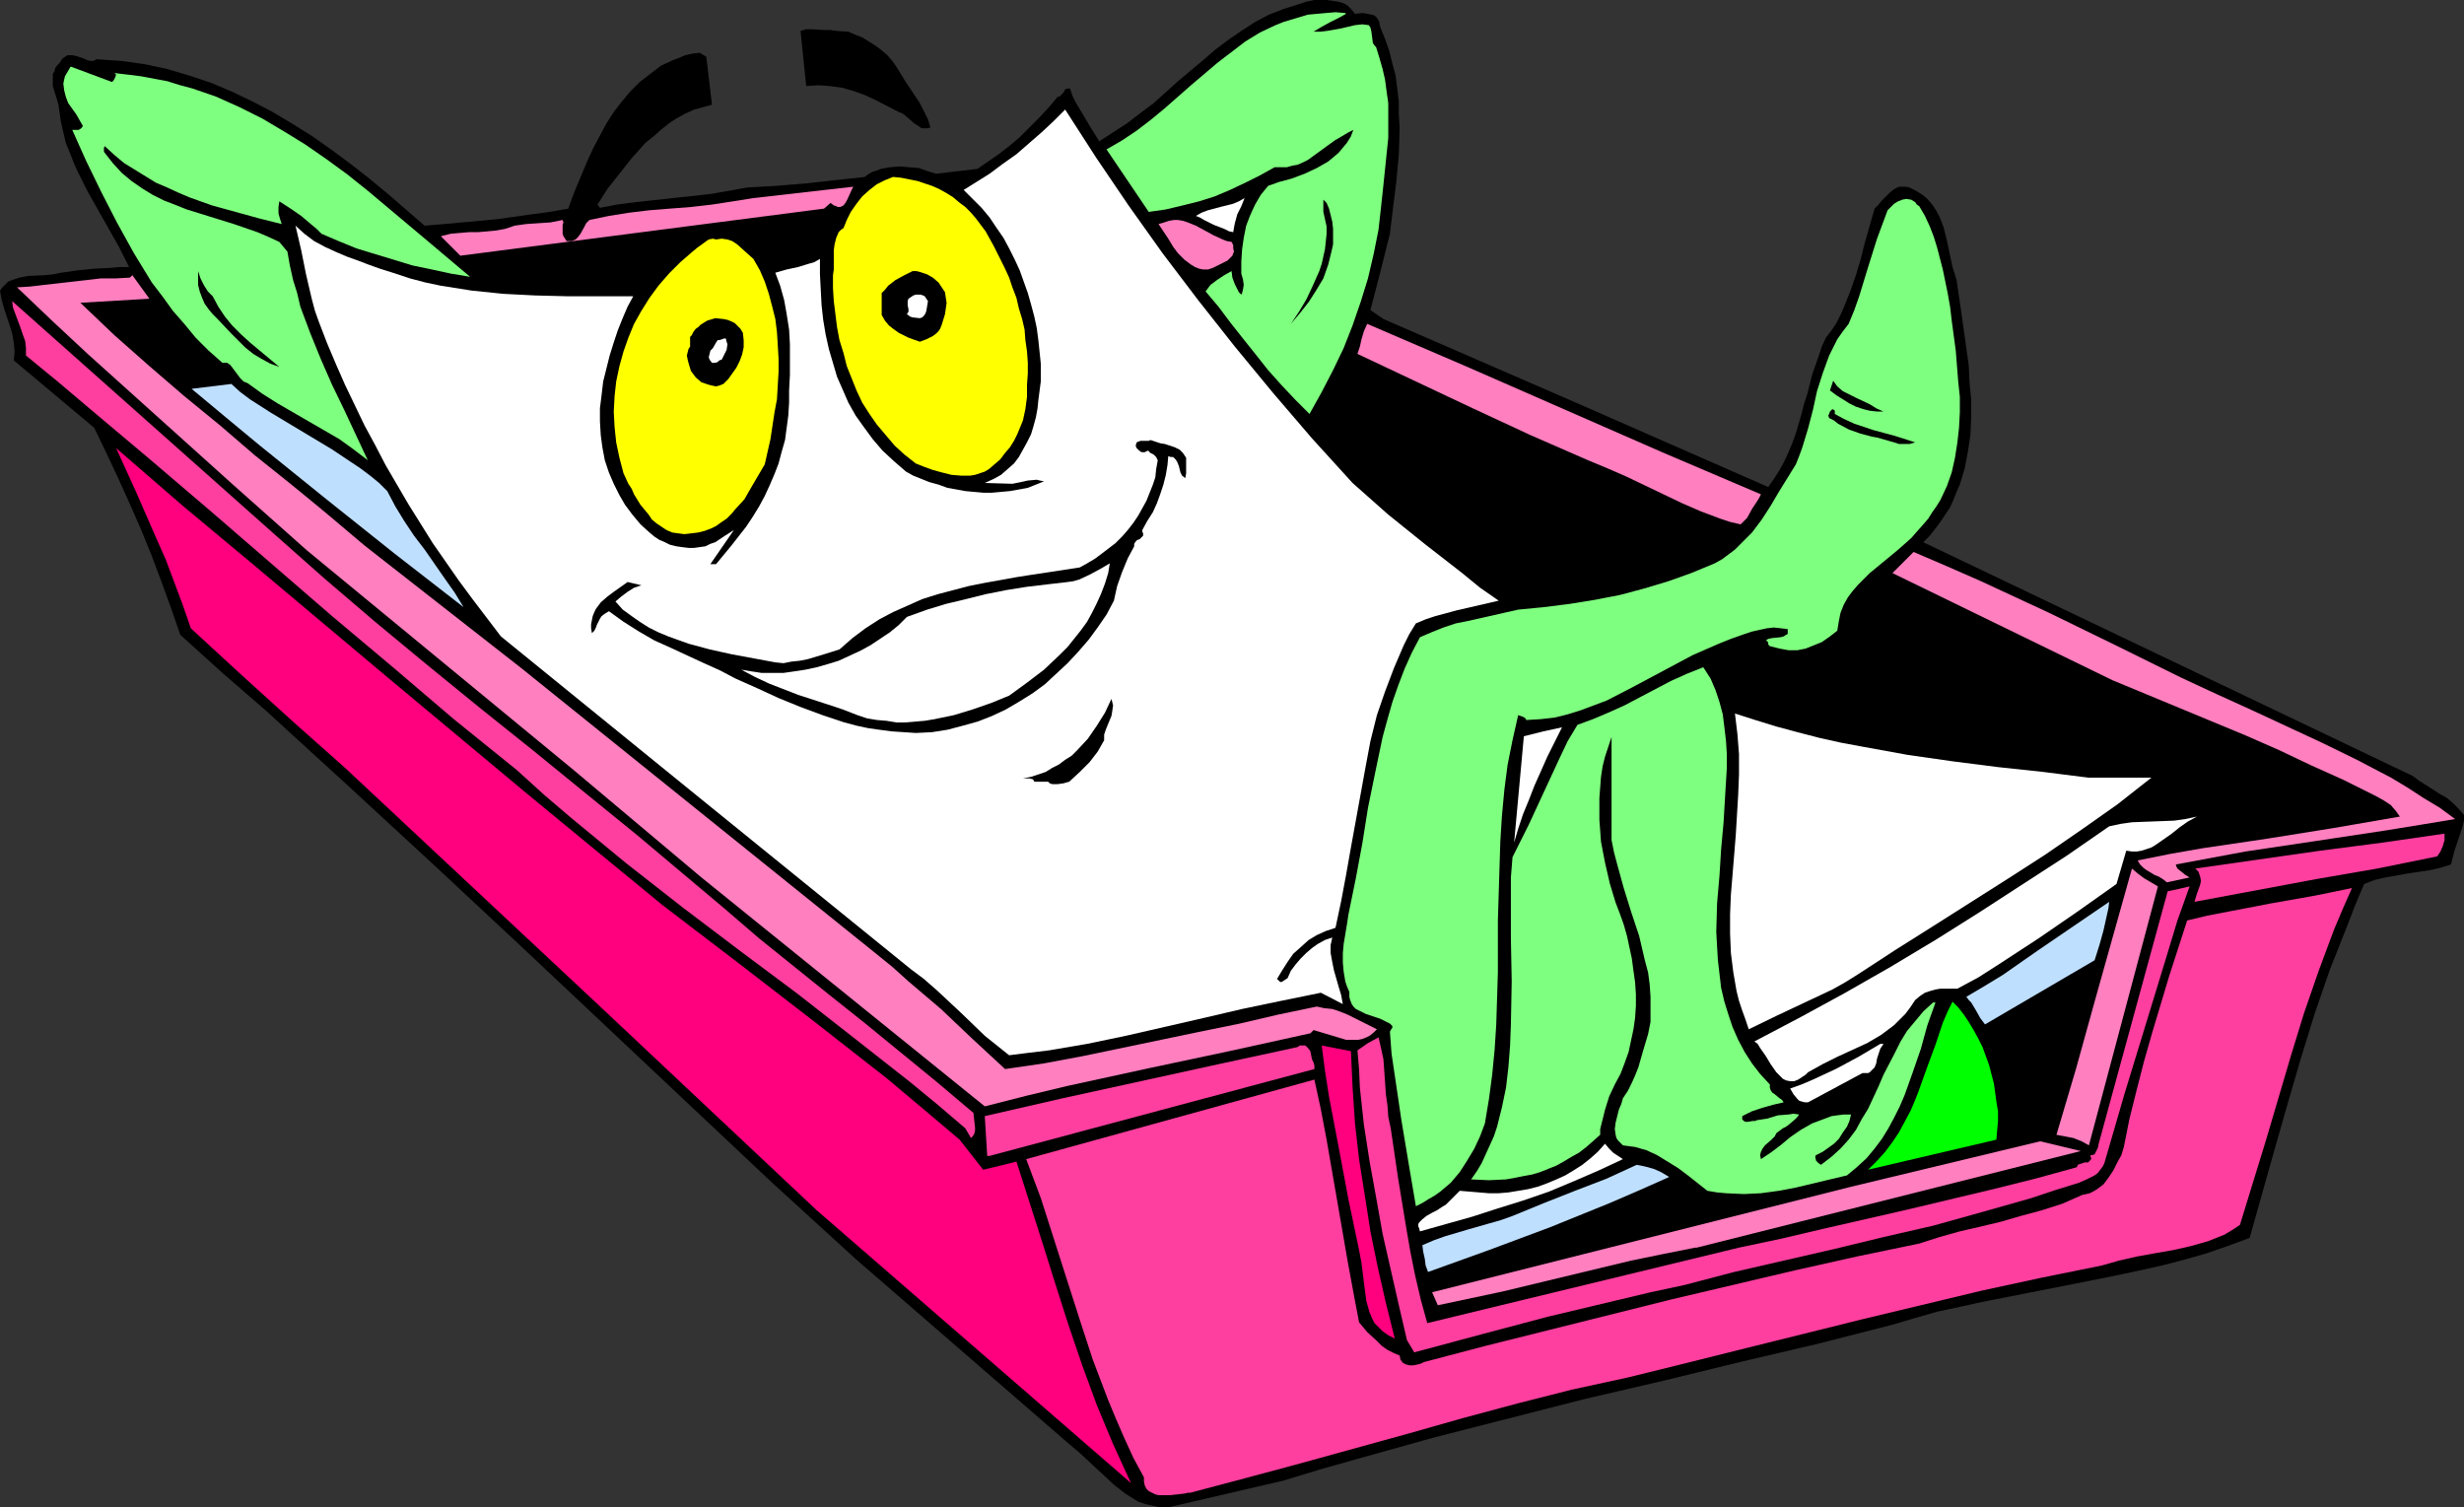 <?xml version="1.0" encoding="UTF-8" standalone="no"?>
<svg
   version="1.0"
   width="129.766mm"
   height="79.385mm"
   id="svg44"
   sodipodi:docname="Paper - Kicking Back.wmf"
   xmlns:inkscape="http://www.inkscape.org/namespaces/inkscape"
   xmlns:sodipodi="http://sodipodi.sourceforge.net/DTD/sodipodi-0.dtd"
   xmlns="http://www.w3.org/2000/svg"
   xmlns:svg="http://www.w3.org/2000/svg">
  <rect width="100%" height="100%" fill="#333333" stroke="none"/>
  <sodipodi:namedview
     id="namedview44"
     pagecolor="#ffffff"
     bordercolor="#000000"
     borderopacity="0.25"
     inkscape:showpageshadow="2"
     inkscape:pageopacity="0.0"
     inkscape:pagecheckerboard="0"
     inkscape:deskcolor="#d1d1d1"
     inkscape:document-units="mm" />
  <defs
     id="defs1">
    <pattern
       id="WMFhbasepattern"
       patternUnits="userSpaceOnUse"
       width="6"
       height="6"
       x="0"
       y="0" />
  </defs>
  <path
     style="fill:#000000;fill-opacity:1;fill-rule:evenodd;stroke:none"
     d="m 269.71,2.747 1.616,-0.162 0.808,0.162 0.808,0.162 0.646,0.162 0.485,0.485 0.485,0.808 v 0.323 l 0.162,0.646 0.97,2.424 0.808,2.262 0.646,2.585 0.646,2.424 0.323,2.585 0.323,2.585 v 2.585 l 0.162,2.585 -0.162,5.332 -0.485,5.332 -0.646,5.17 -0.646,5.332 -0.97,3.878 -0.97,3.878 -0.97,3.716 -0.97,3.716 2.586,1.777 38.299,16.642 38.299,16.803 1.131,-1.616 1.131,-1.777 0.97,-1.777 0.808,-1.777 0.808,-1.939 0.646,-1.777 1.131,-3.878 0.485,-1.939 0.646,-1.939 0.97,-3.878 1.293,-3.716 0.646,-1.939 0.808,-1.777 1.131,-1.454 0.97,-1.454 0.808,-1.616 0.646,-1.454 1.293,-3.231 1.131,-3.231 0.97,-3.231 0.808,-3.231 0.97,-3.393 0.97,-3.393 0.646,-0.646 0.808,-0.969 1.616,-1.616 0.808,-0.646 0.97,-0.485 h 0.485 0.485 0.485 l 0.646,0.162 1.293,0.646 1.293,0.808 0.97,0.808 0.97,1.131 0.646,0.969 0.646,1.131 0.485,1.131 0.485,1.293 0.646,2.585 1.131,5.332 0.808,2.585 0.97,6.624 0.97,6.948 0.485,3.393 0.162,3.555 0.323,3.393 v 3.555 l -0.162,3.393 -0.485,3.231 -0.646,3.393 -0.97,3.231 -0.646,1.454 -0.646,1.616 -0.646,1.454 -0.97,1.454 -0.97,1.454 -0.97,1.293 -1.131,1.454 -1.293,1.293 39.592,18.904 57.853,27.629 1.293,0.969 1.293,0.808 2.747,1.777 1.454,0.808 1.131,0.969 1.131,1.131 1.131,1.293 v 1.131 l -0.323,1.293 -0.808,2.424 -0.808,2.424 -0.323,1.293 -0.323,1.293 -2.101,0.646 -2.101,0.485 -4.363,0.646 -4.525,0.808 -2.101,0.485 -2.101,0.808 -1.778,4.201 -1.616,4.201 -3.394,8.563 -3.07,8.886 -2.747,8.886 -2.586,8.886 -2.586,9.048 -5.01,17.773 -4.363,1.616 -4.202,1.454 -4.525,1.293 -4.363,1.131 -4.363,0.969 -4.525,0.969 -8.888,1.777 -9.05,1.777 -9.05,1.777 -4.363,0.969 -4.525,0.969 -4.525,1.293 -4.363,1.293 -15.19,3.878 -15.19,3.555 -15.19,3.716 -15.352,3.555 -15.19,3.878 -15.19,3.878 -15.029,4.201 -7.434,2.1 -7.434,2.262 -22.947,5.332 h -1.616 l -1.454,-0.323 -1.454,-0.323 -1.454,-0.485 -1.293,-0.808 -1.293,-0.808 -2.262,-1.777 -2.262,-2.1 -4.525,-4.201 -2.101,-1.777 -42.501,-36.838 -16.806,-15.349 L 137.037,219.736 120.23,203.902 103.585,188.23 86.618,172.396 69.811,156.885 52.843,141.374 l -8.565,-7.432 -8.403,-7.594 -1.778,-5.17 -1.939,-5.332 -1.939,-5.17 -2.101,-5.17 -2.262,-5.17 L 23.594,95.327 21.17,90.156 18.746,85.148 2.747,71.737 2.909,69.96 2.747,68.183 2.424,66.405 1.939,64.79 0.808,61.397 0.323,59.62 0,57.842 0.485,57.196 1.131,56.55 l 0.485,-0.485 0.808,-0.323 1.454,-0.485 1.616,-0.323 3.394,-0.162 1.616,-0.162 1.616,-0.323 3.394,-0.485 3.232,-0.323 3.232,-0.162 1.778,-0.162 h 1.939 l -1.939,-3.878 -2.101,-3.716 -2.101,-3.716 -2.101,-3.716 -1.939,-3.878 -0.808,-1.777 -0.808,-2.1 -0.808,-1.939 -0.485,-2.1 -0.485,-2.1 -0.323,-2.262 -0.162,-1.131 -0.323,-1.131 -0.808,-2.585 v -1.131 -1.293 l 0.323,-0.485 0.162,-0.646 0.323,-0.485 0.485,-0.485 0.323,-0.485 0.323,-0.485 0.485,-0.323 0.485,-0.323 h 0.97 l 0.808,0.162 1.454,0.485 0.646,0.323 0.646,0.162 h 0.646 l 0.646,-0.323 2.424,0.162 2.424,0.162 4.686,0.646 4.525,0.969 4.363,1.293 4.363,1.454 4.202,1.777 4.04,1.939 4.04,2.1 4.04,2.424 3.878,2.424 3.878,2.747 3.717,2.747 3.717,2.908 3.717,3.07 7.272,6.301 3.878,-0.323 3.555,-0.323 6.949,-0.646 6.949,-0.969 3.555,-0.485 3.717,-0.646 0.808,-2.262 0.97,-2.424 2.101,-5.009 1.131,-2.424 1.293,-2.424 1.293,-2.424 1.454,-2.262 1.616,-2.1 1.778,-2.1 1.778,-1.777 2.101,-1.616 2.101,-1.616 2.424,-1.131 1.293,-0.485 1.131,-0.485 1.454,-0.323 1.454,-0.162 1.293,0.808 1.131,9.533 -1.778,0.485 -1.778,0.485 -1.778,0.808 -1.778,0.969 -1.454,0.969 -1.616,1.293 -1.454,1.293 -1.616,1.293 -2.747,3.07 -2.424,3.07 -2.424,3.07 -1.939,3.07 0.485,0.646 3.394,-0.646 3.717,-0.485 7.434,-0.808 7.434,-0.808 3.717,-0.646 3.555,-0.646 5.656,-0.323 5.979,-0.485 5.818,-0.646 5.979,-0.646 0.646,-0.485 0.808,-0.485 0.97,-0.323 0.808,-0.323 1.778,-0.323 1.939,-0.162 1.939,0.162 1.939,0.162 1.778,0.646 1.616,0.485 8.242,-0.969 2.101,-1.454 2.101,-1.454 2.101,-1.616 2.101,-1.777 1.939,-1.939 1.939,-1.939 1.939,-2.1 1.778,-2.1 h 0.323 l 0.323,-0.323 0.485,-0.485 0.323,-0.646 0.485,-0.162 h 0.485 l 0.485,1.454 0.646,1.293 3.07,5.17 1.616,2.585 2.747,-1.777 2.747,-1.777 2.747,-2.1 2.586,-1.939 4.848,-4.362 5.01,-4.201 2.424,-2.1 2.586,-1.939 2.586,-1.777 2.747,-1.777 2.747,-1.454 2.909,-1.131 3.07,-0.969 1.454,-0.485 L 261.63,0 h 2.424 l 1.131,0.162 1.131,0.162 1.131,0.323 0.808,0.485 0.808,0.808 z"
     id="path1" />
  <path
     style="fill:#7fff7f;fill-opacity:1;fill-rule:evenodd;stroke:none"
     d="m 267.933,2.747 -1.454,0.808 -1.616,0.808 -1.778,0.969 -1.616,0.969 h 1.454 l 1.293,-0.162 2.747,-0.485 2.747,-0.646 1.454,-0.162 1.293,0.162 0.323,0.485 0.162,0.646 0.162,1.131 0.162,1.293 0.323,0.485 0.323,0.323 0.646,2.1 0.646,2.262 0.485,2.1 0.323,2.424 0.323,2.262 v 2.262 4.686 l -0.485,4.686 -0.485,4.686 -0.485,4.524 -0.485,4.362 -0.97,4.847 -1.131,4.847 -1.454,4.686 -1.616,4.686 -1.778,4.524 -2.101,4.362 -2.262,4.362 -2.424,4.362 -2.747,-2.747 -2.747,-2.908 -2.747,-3.07 -2.424,-3.07 -2.586,-3.231 -2.424,-3.07 -2.424,-3.231 -2.586,-3.07 0.485,-0.646 0.485,-0.646 1.293,-0.969 1.454,-0.969 1.454,-0.808 0.162,1.293 0.485,1.293 0.485,0.969 0.323,0.646 0.485,0.485 0.162,-0.323 0.162,-0.646 0.162,-0.969 -0.162,-1.131 -0.323,-1.131 v -2.424 l 0.162,-2.424 0.323,-2.262 0.485,-2.424 0.808,-2.1 0.97,-2.1 1.131,-1.939 1.454,-1.777 2.262,-0.808 2.424,-0.646 2.586,-0.969 2.424,-1.131 2.262,-1.293 0.97,-0.808 1.131,-0.969 0.808,-0.969 0.808,-0.969 0.808,-1.293 0.485,-1.293 -0.97,0.485 -0.808,0.485 -1.939,1.131 -1.778,1.293 -1.778,1.293 -1.778,1.293 -0.97,0.485 -1.131,0.485 -0.97,0.162 -1.131,0.323 h -1.131 -1.293 l -2.909,1.616 -2.909,1.454 -3.07,1.454 -3.07,1.293 -3.07,0.969 -3.232,0.808 -3.394,0.808 -3.394,0.485 -8.403,-12.441 3.07,-1.777 2.909,-1.939 2.747,-2.1 2.747,-2.262 5.333,-4.686 5.333,-4.524 2.747,-2.1 2.747,-2.1 2.909,-1.777 3.07,-1.454 1.616,-0.646 1.616,-0.485 1.616,-0.485 1.616,-0.485 1.778,-0.162 1.778,-0.162 1.939,-0.162 1.939,0.162 z"
     id="path2" />
  <path
     style="fill:#000000;fill-opacity:1;fill-rule:evenodd;stroke:none"
     d="m 178.406,13.249 1.778,2.908 1.939,2.908 0.97,1.454 0.808,1.616 0.808,1.616 0.485,1.616 -0.485,0.162 h -0.485 -0.808 l -0.646,-0.485 -0.808,-0.485 -1.454,-1.293 -0.808,-0.646 -0.808,-0.323 -4.363,-2.262 -2.424,-1.131 -2.262,-0.808 -2.262,-0.646 -2.424,-0.323 -2.262,-0.162 -2.424,0.162 -1.131,-10.987 1.131,-0.323 h 1.131 l 2.424,0.162 h 1.293 l 1.131,0.162 2.424,0.162 1.454,0.646 1.293,0.485 1.293,0.808 1.293,0.808 1.293,0.969 1.131,0.969 0.97,1.131 z"
     id="path3" />
  <path
     style="fill:#7fff7f;fill-opacity:1;fill-rule:evenodd;stroke:none"
     d="m 22.301,16.319 0.323,-0.323 0.162,-0.323 0.162,-0.323 0.162,-0.485 -0.323,-0.323 2.747,0.323 2.586,0.323 2.586,0.485 2.586,0.485 2.586,0.808 2.424,0.646 4.686,1.616 4.686,2.1 4.525,2.262 4.363,2.585 4.202,2.585 4.202,2.908 4.202,3.07 4.04,3.231 4.04,3.393 8.08,6.786 8.242,6.948 -3.878,-0.646 -3.717,-0.808 -3.878,-0.808 -3.717,-1.131 -3.717,-1.131 -3.717,-1.131 -3.555,-1.454 -3.394,-1.454 -0.97,-0.969 -0.97,-0.808 -2.101,-1.777 -2.101,-1.454 -2.262,-1.454 -0.162,1.131 v 1.293 l 0.323,1.131 0.323,0.969 -4.525,-1.131 -4.686,-1.293 -4.686,-1.293 -4.525,-1.616 -2.262,-0.969 -2.101,-0.969 -2.262,-0.969 -2.101,-1.293 -2.101,-1.293 -2.101,-1.293 -1.939,-1.616 -1.939,-1.777 -0.162,0.323 v 0.323 0.162 0.323 l 1.778,2.262 1.778,1.939 1.939,1.616 2.101,1.454 2.101,1.293 2.262,1.131 2.101,0.808 2.424,0.969 4.686,1.454 4.686,1.454 4.686,1.616 2.262,0.969 2.101,0.969 1.616,1.939 0.485,2.747 0.646,2.908 0.808,2.585 0.646,2.747 1.939,5.17 2.101,5.17 2.262,5.17 2.424,5.009 4.686,10.017 -2.747,-2.1 -2.909,-2.1 -3.07,-1.777 -3.07,-1.777 -6.141,-3.555 -3.07,-1.939 -2.909,-2.1 -0.808,-0.323 -0.646,-0.646 -0.97,-1.293 -0.485,-0.646 -0.485,-0.646 -0.646,-0.485 h -0.485 -0.485 l -2.747,-2.424 -2.586,-2.585 -2.262,-2.747 -2.262,-2.585 -2.101,-2.908 -2.101,-2.747 -1.778,-2.908 -1.778,-2.908 -3.394,-6.14 -3.07,-5.978 -3.07,-6.301 -2.747,-6.14 h 1.293 l 0.485,-0.323 0.162,-0.162 0.162,-0.323 -0.646,-1.131 -0.646,-1.131 -1.616,-2.262 -0.485,-1.293 -0.323,-1.293 -0.162,-1.293 0.162,-0.808 0.162,-0.646 1.131,-1.939 z"
     id="path4" />
  <path
     style="fill:#ffffff;fill-opacity:1;fill-rule:evenodd;stroke:none"
     d="m 269.225,96.134 7.11,6.301 7.434,5.978 7.272,5.655 3.555,2.908 3.717,2.585 -4.202,0.969 -4.202,0.969 -4.202,1.131 -1.939,0.646 -1.939,0.808 -1.293,2.1 -1.131,2.262 -1.939,4.524 -1.778,4.686 -1.616,4.686 -1.293,5.17 -0.97,5.17 -1.939,10.664 -0.97,5.332 -0.97,5.493 -0.97,5.17 -1.131,5.332 -1.939,0.646 -1.778,0.808 -1.616,0.969 -1.616,1.454 -1.454,1.293 -1.131,1.616 -1.131,1.777 -0.97,1.616 0.323,0.323 0.162,0.162 0.323,0.162 0.323,-0.162 0.485,-0.323 0.485,-0.323 0.646,-1.454 0.97,-1.293 0.97,-1.131 1.131,-1.131 1.131,-0.969 1.131,-0.808 1.454,-0.808 1.454,-0.485 -0.162,0.808 -0.162,0.646 v 1.616 l 0.323,1.777 0.323,1.616 0.97,3.393 0.485,1.616 0.323,1.777 -4.363,-2.262 -7.918,1.616 -7.757,1.616 -7.595,1.777 -7.757,1.777 -7.757,1.777 -7.757,1.616 -7.595,1.293 -4.04,0.485 -3.878,0.485 -2.424,-1.939 -2.424,-1.939 -4.686,-4.524 -4.848,-4.524 -2.586,-2.262 -2.586,-1.939 -43.632,-35.384 -37.976,-30.86 -5.656,-7.432 -2.747,-3.716 -2.586,-3.716 -2.586,-3.716 -2.424,-3.878 -2.424,-3.878 -2.262,-3.878 -2.262,-3.878 -2.101,-4.039 -2.101,-3.878 -1.939,-4.039 -1.939,-4.039 -1.778,-4.039 -1.778,-4.201 -1.616,-4.201 -0.808,-2.262 -0.646,-2.424 -1.131,-4.847 -0.97,-4.847 -1.131,-4.847 1.778,1.616 1.939,1.454 2.101,1.131 2.101,0.969 2.262,0.969 2.262,0.808 2.101,0.808 2.262,0.808 3.07,0.969 2.909,0.969 3.07,0.808 3.07,0.646 3.07,0.485 3.07,0.485 6.302,0.646 6.302,0.323 6.464,0.162 h 6.464 6.626 l -1.131,2.1 -0.97,2.262 -0.97,2.424 -0.808,2.424 -0.808,2.585 -0.646,2.585 -0.646,2.585 -0.323,2.747 -0.323,2.585 v 2.585 l 0.162,2.747 0.323,2.424 0.485,2.585 0.808,2.424 0.97,2.262 1.131,2.262 1.131,1.939 1.454,1.939 1.616,1.939 1.778,1.616 0.97,0.808 0.97,0.646 1.131,0.485 0.97,0.485 1.293,0.323 1.131,0.162 1.293,0.162 h 1.131 l 1.131,-0.162 1.131,-0.162 0.97,-0.485 0.97,-0.323 1.939,-1.293 1.778,-1.131 -4.686,6.786 h 1.131 l 3.07,-3.716 2.909,-3.716 1.293,-1.939 1.293,-2.1 1.131,-2.1 0.97,-2.1 0.97,-2.262 0.808,-2.1 0.646,-2.424 0.646,-2.262 0.323,-2.424 0.323,-2.424 0.162,-2.585 v -2.424 l 0.162,-3.07 v -3.07 -3.07 l -0.162,-2.908 -0.485,-3.07 -0.485,-2.747 -0.808,-2.908 -0.97,-2.585 2.262,-0.646 2.262,-0.485 2.101,-0.646 1.131,-0.323 1.131,-0.646 v 3.07 l 0.162,3.07 0.162,3.07 0.323,2.908 0.485,2.908 0.646,2.908 0.808,2.747 0.808,2.747 1.131,2.585 1.131,2.585 1.454,2.585 1.616,2.262 1.778,2.424 1.939,2.262 2.262,2.1 2.424,2.1 1.454,0.808 1.616,0.646 1.616,0.646 1.778,0.485 1.778,0.646 1.778,0.323 1.778,0.323 1.778,0.162 1.778,0.162 h 1.778 l 1.778,-0.162 1.778,-0.162 1.778,-0.323 1.778,-0.323 1.616,-0.646 1.616,-0.646 -0.808,-0.162 -0.646,-0.162 -1.778,0.162 -1.454,0.323 -1.616,0.323 -5.494,-0.162 1.778,-0.808 1.454,-0.808 1.293,-1.131 1.293,-1.131 0.97,-1.293 0.808,-1.454 0.808,-1.454 0.808,-1.616 0.485,-1.616 0.485,-1.777 0.323,-1.777 0.162,-1.616 0.485,-3.716 v -3.555 l -0.485,-4.686 -0.323,-2.424 -0.485,-2.262 -0.646,-2.424 -0.646,-2.262 -0.808,-2.262 -0.808,-2.262 -0.97,-2.1 -1.131,-2.262 -1.131,-2.1 -1.454,-2.1 -1.293,-1.939 -1.616,-1.939 -1.778,-1.777 -1.778,-1.777 2.586,-1.616 2.586,-1.616 2.586,-1.939 2.747,-1.939 5.01,-4.362 2.424,-2.262 2.262,-2.262 6.141,9.533 6.464,9.533 6.787,9.533 7.11,9.371 7.272,9.21 7.595,9.21 7.757,9.048 z"
     id="path5" />
  <path
     style="fill:#ffff00;fill-opacity:1;fill-rule:evenodd;stroke:none"
     d="m 197.798,48.956 2.101,4.201 0.97,2.1 0.646,1.939 0.808,2.1 0.485,2.1 0.646,2.1 0.485,2.1 0.162,2.1 0.323,2.262 0.162,2.262 v 2.1 l -0.162,2.262 v 2.424 l -0.323,2.424 -0.485,2.262 -1.131,2.747 -0.646,1.293 -0.808,1.293 -0.97,1.131 -0.97,1.293 -1.131,0.969 -1.131,0.969 -0.808,0.485 -0.97,0.323 -0.97,0.323 -0.97,0.162 h -1.778 l -1.939,-0.162 -1.939,-0.485 -1.778,-0.485 -1.778,-0.646 -1.616,-0.646 -2.262,-1.777 -1.939,-1.777 -1.778,-2.1 -1.778,-2.1 -1.454,-2.1 -1.454,-2.262 -1.131,-2.424 -0.97,-2.424 -0.97,-2.424 -0.646,-2.585 -0.808,-2.585 -0.485,-2.585 -0.323,-2.585 -0.323,-2.585 -0.162,-2.585 v -2.585 l 0.162,-1.131 v -1.131 -2.747 l 0.162,-1.131 0.323,-1.293 0.485,-1.131 0.485,-0.485 0.485,-0.323 0.646,-1.616 0.808,-1.616 1.131,-1.616 1.131,-1.454 1.454,-1.293 1.454,-1.131 1.616,-0.808 1.616,-0.646 1.616,0.162 1.616,0.323 1.616,0.323 1.454,0.485 1.454,0.485 1.454,0.646 1.454,0.808 1.293,0.808 1.131,0.969 1.293,0.969 1.131,1.131 0.97,1.131 0.97,1.293 0.97,1.293 0.808,1.454 z"
     id="path6" />
  <path
     style="fill:#ff7fbf;fill-opacity:1;fill-rule:evenodd;stroke:none"
     d="m 165.317,40.393 -1.293,1.131 -72.397,9.371 -3.878,-3.878 1.939,-0.485 1.778,-0.162 1.939,-0.162 h 1.778 l 1.778,-0.162 1.778,-0.162 1.778,-0.323 1.939,-0.646 2.262,-0.323 2.424,-0.162 2.424,-0.162 2.424,-0.485 0.162,0.485 -0.162,0.485 v 0.646 0.485 0.646 l 0.162,0.485 0.323,0.485 0.323,0.485 h 0.646 0.323 l 0.808,-0.323 0.485,-0.485 0.485,-0.646 0.808,-1.454 0.323,-0.646 0.646,-0.646 3.878,-0.808 4.04,-0.646 4.04,-0.485 4.04,-0.323 4.202,-0.323 4.202,-0.485 4.202,-0.646 4.04,-0.646 19.877,-2.262 -0.323,0.646 -0.808,1.777 -0.323,0.646 -0.485,0.646 -0.323,0.162 -0.323,0.162 h -0.485 l -0.323,-0.162 -0.485,-0.162 z"
     id="path7" />
  <path
     style="fill:#ffffff;fill-opacity:1;fill-rule:evenodd;stroke:none"
     d="m 247.733,39.423 -0.646,1.616 -0.808,1.616 -0.485,1.777 -0.162,0.808 -0.162,0.969 -0.808,-0.162 -0.97,-0.485 -2.101,-0.808 -0.97,-0.485 -0.97,-0.485 -0.808,-0.485 -0.808,-0.323 1.131,-0.646 1.293,-0.485 2.424,-0.646 2.586,-0.646 1.131,-0.485 z"
     id="path8" />
  <path
     style="fill:#7fff7f;fill-opacity:1;fill-rule:evenodd;stroke:none"
     d="m 387.678,58.327 0.485,2.747 0.323,2.747 0.808,5.978 0.485,6.14 0.323,3.07 v 3.07 l -0.162,3.07 -0.323,2.908 -0.485,3.07 -0.646,2.908 -0.97,2.747 -1.293,2.747 -0.808,1.293 -0.808,1.131 -0.808,1.293 -0.97,1.131 -1.293,1.454 -1.131,1.293 -2.747,2.424 -2.747,2.262 -2.747,2.262 -1.131,1.131 -1.131,1.131 -1.131,1.293 -0.97,1.293 -0.808,1.454 -0.646,1.616 -0.323,1.616 -0.323,1.939 -1.454,1.131 -1.616,1.131 -1.616,0.646 -1.616,0.646 -1.616,0.323 h -1.778 l -1.778,-0.323 -1.939,-0.485 -0.323,-0.323 v -0.323 l -0.162,-0.323 -0.323,-0.162 0.485,-0.323 0.808,-0.162 1.616,-0.162 0.646,-0.162 0.485,-0.323 0.323,-0.162 v -0.162 -0.323 -0.485 l -1.293,-0.162 -1.454,-0.162 -1.454,0.162 -1.454,0.323 -1.454,0.323 -1.454,0.485 -2.747,0.969 -2.424,0.969 -2.586,1.131 -2.586,1.131 -2.424,1.293 -9.696,5.17 -5.01,2.585 -2.586,0.969 -2.586,0.969 -2.586,0.808 -2.586,0.646 -2.909,0.323 -2.747,0.162 -0.162,-0.323 -0.485,-0.323 -0.485,-0.162 -0.485,-0.162 -1.131,5.009 -0.97,4.847 -0.646,5.009 -0.485,5.17 -0.323,5.17 -0.162,5.17 -0.323,10.502 v 10.341 l -0.162,5.17 -0.162,5.17 -0.323,5.009 -0.485,5.009 -0.646,4.847 -0.808,4.847 -0.97,2.585 -1.131,2.424 -1.454,2.424 -1.454,2.262 -1.778,2.1 -2.101,1.777 -1.131,0.808 -1.131,0.646 -1.293,0.808 -1.293,0.646 -1.454,-8.563 -1.454,-8.725 -1.293,-8.725 -0.646,-4.362 -0.323,-4.362 0.162,-0.323 0.323,-0.485 v -0.323 l -0.485,-0.485 -0.646,-0.323 -1.293,-0.646 -1.454,-0.485 -1.454,-0.485 -1.293,-0.646 -0.646,-0.323 -0.485,-0.485 -0.323,-0.485 -0.323,-0.808 -0.162,-0.646 v -0.969 l -0.485,-1.131 -0.323,-0.969 -0.323,-1.939 -0.162,-1.777 v -1.939 l 0.162,-1.777 0.162,-0.969 0.162,-0.969 0.323,-1.939 0.323,-2.1 1.454,-7.109 1.293,-6.948 1.131,-7.109 1.454,-7.109 1.454,-6.948 0.97,-3.555 0.97,-3.393 1.131,-3.231 1.293,-3.393 1.454,-3.231 1.616,-3.07 2.262,-0.969 2.424,-0.969 2.424,-0.808 2.424,-0.485 5.01,-1.131 5.01,-1.131 5.01,-0.485 5.171,-0.646 5.01,-0.808 5.01,-0.969 4.848,-1.293 4.848,-1.454 4.525,-1.616 4.686,-1.939 1.454,-0.808 1.293,-0.969 1.293,-0.969 1.131,-1.131 2.262,-2.262 1.939,-2.585 1.778,-2.747 1.616,-2.747 3.394,-5.493 0.646,-1.616 0.646,-1.777 1.131,-3.716 0.97,-3.716 0.808,-3.716 1.131,-3.555 0.646,-1.777 0.646,-1.777 0.808,-1.616 0.808,-1.616 1.131,-1.616 1.131,-1.454 1.131,-2.747 0.97,-2.747 1.778,-5.817 1.778,-5.655 2.101,-5.655 0.646,-0.646 0.646,-0.646 0.808,-0.485 0.808,-0.323 0.808,-0.162 0.97,0.162 0.808,0.485 0.323,0.485 0.485,0.323 1.131,1.939 0.97,2.1 0.808,2.1 0.646,2.1 1.131,4.362 z"
     id="path9" />
  <path
     style="fill:#000000;fill-opacity:1;fill-rule:evenodd;stroke:none"
     d="m 265.185,44.109 0.162,1.454 v 1.616 1.454 l -0.323,1.454 -0.323,1.293 -0.323,1.293 -0.97,2.747 -1.454,2.424 -1.454,2.262 -1.778,2.262 -1.778,2.1 1.616,-2.424 1.454,-2.424 1.293,-2.747 1.293,-2.908 0.485,-1.454 0.323,-1.454 0.323,-1.454 0.162,-1.454 0.162,-1.616 v -1.454 l -0.323,-1.454 -0.323,-1.454 v -2.424 l 0.323,0.323 0.323,0.323 0.485,1.131 0.323,1.293 z"
     id="path10" />
  <path
     style="fill:#ff7fbf;fill-opacity:1;fill-rule:evenodd;stroke:none"
     d="m 245.147,48.148 0.323,0.646 v 0.646 l 0.162,0.646 -0.162,0.323 -0.162,0.485 -0.323,0.323 -0.646,0.646 -0.97,0.485 -0.97,0.485 -0.97,0.485 -0.97,0.323 h -0.97 l -0.808,-0.162 -0.808,-0.323 -0.808,-0.485 -1.293,-0.969 -1.293,-1.293 -0.97,-1.293 -0.97,-1.616 -0.97,-1.454 -0.97,-1.454 1.131,-0.323 0.97,-0.323 0.97,-0.162 h 0.808 l 0.97,0.162 0.97,0.323 1.616,0.646 1.778,0.969 1.778,0.969 1.778,0.808 0.808,0.323 z"
     id="path11" />
  <path
     style="fill:#ffff00;fill-opacity:1;fill-rule:evenodd;stroke:none"
     d="m 149.965,51.541 1.293,2.262 0.97,2.262 0.808,2.424 0.646,2.424 0.646,2.585 0.323,2.585 0.162,2.585 0.162,2.747 v 2.585 l -0.162,2.747 -0.162,2.747 -0.485,2.585 -0.808,5.332 -1.131,5.009 -2.747,4.686 -1.293,2.262 -1.778,1.939 -0.808,0.969 -0.97,0.969 -0.97,0.646 -1.131,0.808 -0.97,0.485 -1.293,0.485 -1.293,0.323 -1.293,0.162 -1.454,0.162 -1.293,-0.162 -1.131,-0.162 -1.131,-0.485 -0.97,-0.646 -0.97,-0.646 -0.97,-0.808 -0.646,-0.969 -1.616,-1.939 -1.293,-2.1 -0.485,-1.131 -0.646,-0.969 -0.97,-2.1 -0.808,-3.07 -0.646,-3.07 -0.323,-3.07 -0.162,-3.07 0.162,-3.07 0.323,-2.908 0.646,-3.07 0.808,-2.908 0.97,-2.747 1.131,-2.747 1.454,-2.585 1.616,-2.585 1.778,-2.424 2.101,-2.424 2.262,-2.262 2.424,-2.1 0.97,-0.808 1.131,-0.808 0.646,-0.485 0.485,-0.323 0.808,-0.162 0.646,0.162 1.131,-0.162 1.131,0.162 0.97,0.323 0.97,0.646 1.616,1.454 z"
     id="path12" />
  <path
     style="fill:#000000;fill-opacity:1;fill-rule:evenodd;stroke:none"
     d="m 42.339,58.973 1.131,2.1 1.293,1.939 1.454,1.777 1.778,1.777 1.778,1.616 1.939,1.616 3.878,3.231 -1.778,-0.646 -1.778,-0.969 -1.616,-0.969 -1.616,-1.293 -2.747,-2.747 -2.747,-2.908 -0.97,-0.969 -0.808,-0.969 -0.808,-1.131 -0.485,-1.131 -0.485,-1.293 -0.323,-1.293 v -1.454 -1.293 l 0.485,1.454 0.646,1.293 0.808,1.293 0.485,0.485 z"
     id="path13" />
  <path
     style="fill:#000000;fill-opacity:1;fill-rule:evenodd;stroke:none"
     d="m 186.809,56.227 0.646,0.969 0.646,0.969 0.162,1.131 0.162,0.969 -0.162,1.131 -0.162,1.131 -0.646,2.1 -0.323,0.808 -0.323,0.485 -0.485,0.485 -0.646,0.485 -1.293,0.646 -1.293,0.485 -2.262,-0.808 -0.97,-0.485 -0.97,-0.485 -1.131,-0.808 -0.808,-0.646 -0.808,-0.969 -0.646,-1.131 v -4.362 l 0.646,-0.646 0.646,-0.808 1.454,-1.131 1.778,-0.969 1.616,-0.808 h 0.808 l 0.646,0.162 1.454,0.485 1.131,0.646 z"
     id="path14" />
  <path
     style="fill:#ff7fbf;fill-opacity:1;fill-rule:evenodd;stroke:none"
     d="m 15.998,60.266 6.787,6.463 6.949,6.14 6.949,5.978 7.11,5.817 6.949,5.978 7.272,5.817 3.555,2.908 3.717,3.07 7.272,6.14 31.189,24.397 70.458,56.711 3.394,2.747 3.232,2.908 6.464,5.493 6.302,5.978 6.464,5.978 7.757,-1.131 7.757,-1.454 7.757,-1.616 7.757,-1.616 7.757,-1.616 7.918,-1.616 7.595,-1.777 7.757,-1.616 1.454,0.323 1.616,0.162 1.454,0.485 1.616,0.646 2.909,1.454 2.909,1.454 -0.646,0.646 -0.808,0.646 -0.646,0.323 -0.808,0.323 -0.808,0.162 h -0.808 -1.616 l -1.616,-0.485 -1.616,-0.485 -1.616,-0.485 -1.616,-0.485 -0.646,0.646 -8.08,1.777 -8.08,1.777 -15.998,3.393 -16.322,3.555 -8.08,1.939 -8.242,2.1 L 139.622,174.658 114.251,153.33 61.085,109.545 46.541,96.619 31.997,83.532 17.453,70.445 10.342,63.82 3.394,57.196 l 2.586,-0.162 2.747,-0.323 5.656,-0.646 5.656,-0.646 h 2.909 l 2.909,-0.162 0.485,-0.485 3.394,4.686 z"
     id="path15" />
  <path
     style="fill:#ffffff;fill-opacity:1;fill-rule:evenodd;stroke:none"
     d="m 184.709,59.943 -0.162,0.969 -0.162,0.969 -0.162,0.485 -0.323,0.485 -0.323,0.323 -0.485,0.162 -1.454,-0.162 -0.485,-0.162 -0.646,-0.485 0.323,-0.485 v -0.485 l -0.162,-0.808 v -0.485 -0.323 l 0.162,-0.485 0.485,-0.323 0.485,-0.323 0.485,-0.162 h 0.485 0.485 l 0.485,0.162 0.323,0.162 0.323,0.485 z"
     id="path16" />
  <path
     style="fill:#ff3f9f;fill-opacity:1;fill-rule:evenodd;stroke:none"
     d="m 54.782,106.475 9.858,8.725 10.019,8.563 10.342,8.563 10.504,8.563 10.504,8.402 10.504,8.563 10.342,8.402 10.181,8.563 7.11,5.978 6.949,5.978 14.059,11.31 7.11,5.655 7.11,5.817 7.11,5.817 7.272,6.14 0.162,1.454 0.162,1.454 v 0.646 l -0.162,0.646 -0.323,0.485 -0.323,0.323 -1.131,-1.939 -5.494,-4.686 -5.494,-4.524 -11.312,-8.886 -11.15,-8.725 -11.474,-8.563 -11.312,-8.563 -11.15,-8.725 -5.494,-4.524 -5.494,-4.524 -5.494,-4.686 -5.333,-4.847 L 90.334,143.151 78.214,132.811 66.094,122.632 54.136,112.292 42.178,101.951 30.058,91.61 17.776,81.27 11.474,75.938 5.171,70.768 V 69.314 L 5.01,67.86 4.525,66.567 4.04,65.113 3.555,63.82 3.07,62.528 2.586,61.235 2.424,59.943 Z"
     id="path17" />
  <path
     style="fill:#000000;fill-opacity:1;fill-rule:evenodd;stroke:none"
     d="m 147.864,66.244 0.162,1.454 v 1.454 l -0.323,1.454 -0.485,1.293 -0.646,1.293 -0.808,1.131 -0.808,1.131 -0.97,0.969 -0.808,0.323 -0.646,0.162 -0.808,-0.162 -0.646,-0.162 -1.454,-0.485 -1.131,-0.969 -0.97,-1.293 -0.485,-1.616 -0.162,-0.646 -0.162,-0.808 0.162,-0.646 0.162,-0.646 0.323,-0.485 v -0.323 -0.646 -0.646 -0.323 l 0.323,-0.323 0.323,-0.646 0.485,-0.646 0.485,-0.323 0.485,-0.485 1.293,-0.808 1.616,-0.485 1.616,0.162 0.808,0.162 0.808,0.323 0.646,0.323 0.646,0.646 0.485,0.485 z"
     id="path18" />
  <path
     style="fill:#ff7fbf;fill-opacity:1;fill-rule:evenodd;stroke:none"
     d="m 350.51,98.396 -0.323,0.646 -0.485,0.808 -0.97,1.454 -0.97,1.777 -0.646,0.646 -0.646,0.646 -2.101,-0.485 -1.939,-0.646 -3.878,-1.454 -3.717,-1.616 -3.717,-1.777 -7.434,-3.555 -3.717,-1.616 -3.878,-1.616 -11.474,-5.009 -11.474,-5.332 -22.947,-10.825 0.485,-1.454 0.323,-1.454 0.485,-1.616 0.646,-1.454 19.554,8.402 19.554,8.563 19.554,8.563 z"
     id="path19" />
  <path
     style="fill:#ffffff;fill-opacity:1;fill-rule:evenodd;stroke:none"
     d="m 144.47,67.375 0.162,0.646 0.162,0.485 -0.162,1.131 -0.485,0.969 -0.485,0.969 -0.485,0.162 -0.162,0.162 -0.162,0.162 -0.485,0.162 h -0.646 l -0.485,-0.646 -0.162,-0.485 0.162,-0.646 0.162,-0.646 0.485,-0.485 0.646,-1.131 0.323,-0.485 h 0.323 l 0.485,-0.162 0.485,-0.162 z"
     id="path20" />
  <path
     style="fill:#000000;fill-opacity:1;fill-rule:evenodd;stroke:none"
     d="m 374.912,81.916 h -1.293 l -1.454,-0.162 -1.293,-0.323 -1.454,-0.485 -1.293,-0.646 -1.293,-0.808 -1.293,-0.808 -1.293,-0.969 0.646,-1.939 0.808,1.131 1.131,0.969 1.293,0.646 1.293,0.646 2.747,1.293 1.293,0.808 z"
     id="path21" />
  <path
     style="fill:#bfdfff;fill-opacity:1;fill-rule:evenodd;stroke:none"
     d="m 77.083,97.75 1.616,3.07 1.778,2.908 1.939,2.908 2.101,2.747 4.04,5.817 1.939,2.747 1.778,2.908 L 78.538,110.191 64.963,99.366 51.55,88.541 l -6.626,-5.493 -6.787,-5.655 7.918,-0.969 1.778,1.616 1.939,1.454 4.04,2.585 4.04,2.424 4.04,2.424 4.04,2.424 3.878,2.585 1.939,1.293 1.939,1.454 1.778,1.454 z"
     id="path22" />
  <path
     style="fill:#000000;fill-opacity:1;fill-rule:evenodd;stroke:none"
     d="m 365.216,82.401 1.778,0.969 2.101,0.969 1.939,0.646 1.939,0.646 4.202,1.131 4.04,1.293 -1.131,0.323 h -0.97 -1.131 l -0.97,-0.323 -1.131,-0.323 -2.262,-0.646 -0.97,-0.162 -2.424,-0.646 -2.262,-0.808 -2.101,-1.131 -0.808,-0.646 -0.97,-0.485 -0.162,-0.485 0.162,-0.323 0.162,-0.485 0.162,-0.162 0.323,-0.323 0.323,0.162 0.162,0.162 z"
     id="path23" />
  <path
     style="fill:#000000;fill-opacity:1;fill-rule:evenodd;stroke:none"
     d="m 236.097,91.126 v 3.07 l -0.162,0.969 -0.646,-0.485 -0.323,-0.646 -0.323,-1.293 -0.323,-0.808 -0.323,-0.485 -0.485,-0.485 h -0.485 l -0.485,-0.162 -0.162,1.777 -0.323,1.939 -0.485,1.939 -0.646,1.939 -0.646,1.777 -0.808,1.777 -1.131,1.777 -0.97,1.777 v 0.323 l 0.162,0.323 v 0.485 l -0.323,0.323 -0.323,0.323 -0.323,0.162 h -0.162 l -0.323,0.323 -0.323,0.485 v 0.485 l -1.293,2.424 -1.131,2.747 -0.97,2.747 -0.323,1.454 -0.323,1.454 -1.454,2.747 -1.778,2.585 -1.778,2.424 -2.101,2.424 -2.101,2.262 -2.262,2.1 -2.262,2.1 -2.424,1.777 -2.586,1.616 -2.747,1.616 -2.747,1.293 -2.909,1.131 -2.909,0.808 -3.07,0.808 -3.07,0.485 -3.232,0.162 -2.424,-0.162 -2.424,-0.162 -2.424,-0.323 -2.262,-0.323 -2.262,-0.485 -2.424,-0.646 -4.363,-1.454 -4.363,-1.616 -4.363,-1.777 -4.202,-1.939 -4.363,-1.939 -3.07,-1.616 -3.232,-1.454 -6.626,-3.07 -3.232,-1.454 -3.07,-1.777 -3.07,-1.939 -2.909,-2.1 -0.808,0.485 -0.646,0.485 -0.323,0.485 -0.323,0.646 -0.323,0.646 -0.162,0.485 -0.323,0.646 -0.485,0.485 -0.162,-0.969 v -0.808 l 0.162,-0.808 0.162,-0.808 0.323,-0.808 0.323,-0.646 0.97,-1.293 1.293,-1.131 1.293,-0.969 2.747,-1.939 2.747,0.646 -1.454,0.485 -1.293,0.808 -1.293,0.969 -1.131,0.969 1.454,1.616 1.778,1.293 1.616,1.131 1.778,1.131 1.939,0.969 1.939,0.808 4.04,1.454 4.202,1.131 4.363,0.969 8.726,1.616 1.616,0.162 1.616,-0.323 1.616,-0.162 1.616,-0.323 3.232,-0.969 3.07,-0.969 2.586,-2.262 2.586,-1.939 2.747,-1.777 2.747,-1.454 2.909,-1.293 2.909,-1.293 3.07,-0.969 3.07,-0.808 3.07,-0.808 3.232,-0.646 6.302,-1.131 3.07,-0.485 3.232,-0.485 6.302,-0.969 1.454,-0.808 1.616,-0.969 1.293,-0.969 2.747,-2.1 1.293,-1.293 1.131,-1.293 1.131,-1.454 0.97,-1.454 0.808,-1.454 0.808,-1.454 0.646,-1.616 0.646,-1.616 0.485,-1.454 0.162,-1.616 0.323,-1.777 -0.162,-0.323 -0.162,-0.323 -0.485,-0.485 -0.646,-0.323 -0.485,-0.485 -0.323,0.162 -0.323,0.162 h -0.646 l -0.485,-0.323 -0.485,-0.485 -0.162,-0.323 v -0.323 l 0.162,-0.485 0.323,-0.162 0.485,-0.162 h 1.131 0.485 l 0.323,-0.162 0.97,0.323 0.97,0.323 0.97,0.162 0.97,0.323 0.97,0.323 0.97,0.485 0.646,0.646 z"
     id="path24" />
  <path
     style="fill:#ff007f;fill-opacity:1;fill-rule:evenodd;stroke:none"
     d="m 131.865,180.151 15.029,11.472 14.867,11.472 7.434,5.817 7.434,5.817 7.11,5.978 7.272,6.14 4.686,5.978 3.394,-0.808 3.232,-0.808 2.586,8.079 2.586,8.079 2.586,8.24 2.586,8.079 2.747,8.079 2.909,7.917 1.616,3.878 1.616,3.878 1.778,3.878 1.778,3.878 -62.539,-54.288 -43.632,-41.039 -40.238,-37.646 -10.019,-9.371 -10.181,-9.048 -10.342,-9.371 -10.181,-9.371 -1.616,-4.686 -3.394,-9.048 -1.939,-4.362 -3.878,-8.886 -4.04,-8.886 13.251,11.472 13.574,11.31 27.31,22.943 27.31,22.781 13.736,11.31 z"
     id="path25" />
  <path
     style="fill:#ff7fbf;fill-opacity:1;fill-rule:evenodd;stroke:none"
     d="m 434.219,134.911 6.949,3.231 7.11,3.231 6.949,3.231 6.949,3.231 6.949,3.393 6.787,3.555 3.232,1.939 3.232,2.1 3.232,1.939 3.07,2.262 -6.787,1.131 -6.949,1.131 -13.898,2.1 -14.059,2.1 -6.949,1.293 -6.949,1.293 0.162,0.485 0.162,0.323 0.808,0.646 0.808,0.646 0.808,0.485 -4.525,0.969 -0.808,-0.646 -0.808,-0.485 -0.808,-0.323 -1.616,-0.969 -0.646,-0.485 -0.646,-0.646 -0.485,-0.808 6.464,-1.293 6.464,-1.131 13.09,-1.939 13.09,-2.1 13.09,-2.262 -0.808,-1.131 -0.97,-1.131 -1.454,-0.969 -1.454,-0.808 -6.464,-3.231 -6.464,-2.908 -6.464,-3.07 -6.626,-2.908 -13.251,-5.493 -13.251,-5.493 -43.794,-21.327 4.202,-4.201 6.787,2.908 6.626,2.908 13.574,6.301 13.251,6.463 z"
     id="path26" />
  <path
     style="fill:#ffffff;fill-opacity:1;fill-rule:evenodd;stroke:none"
     d="m 220.907,112.13 -0.323,1.939 -0.646,2.1 -0.808,2.1 -0.808,1.777 -0.97,1.939 -0.97,1.777 -1.293,1.777 -1.293,1.616 -1.293,1.616 -1.454,1.454 -3.232,3.07 -3.394,2.585 -3.555,2.585 -3.555,1.454 -3.717,1.293 -3.717,1.131 -3.878,0.808 -1.939,0.323 -1.939,0.162 -1.939,0.162 h -1.778 l -1.939,-0.323 -1.939,-0.162 -1.939,-0.323 -1.939,-0.646 -2.909,-1.131 -2.909,-0.969 -5.979,-1.939 -2.909,-1.131 -2.909,-1.131 -2.747,-1.293 -2.747,-1.454 1.939,0.323 2.101,0.323 h 2.262 2.101 l 2.262,-0.323 2.101,-0.323 2.262,-0.485 2.262,-0.646 2.101,-0.646 2.101,-0.969 2.101,-0.969 2.101,-1.131 1.939,-1.293 1.939,-1.293 1.778,-1.454 1.616,-1.616 4.04,-1.454 3.717,-1.131 4.04,-0.969 3.878,-0.969 4.04,-0.808 4.04,-0.646 4.04,-0.485 4.202,-0.485 1.131,-0.162 1.131,-0.323 2.101,-0.969 2.101,-1.131 z"
     id="path27" />
  <path
     style="fill:#7fff7f;fill-opacity:1;fill-rule:evenodd;stroke:none"
     d="m 339.036,132.811 1.454,2.262 0.97,2.262 0.808,2.424 0.646,2.424 0.323,2.585 0.323,2.747 0.162,2.585 v 2.747 l -0.323,5.332 -0.323,5.493 -0.485,5.332 -0.162,2.585 -0.162,2.585 -0.485,5.655 -0.162,5.655 0.162,2.908 0.162,2.747 0.323,2.747 0.323,2.747 0.646,2.747 0.808,2.585 0.808,2.424 1.131,2.585 1.293,2.424 1.454,2.262 1.616,2.1 1.939,2.1 v 0.646 l 0.162,0.485 0.323,0.485 0.485,0.323 0.97,0.808 0.485,0.323 0.323,0.485 -2.101,0.485 -2.262,0.646 -1.939,0.646 -1.939,0.969 v 0.646 l 0.323,0.323 0.323,0.162 h 0.485 l 0.97,-0.162 h 0.485 l 0.323,-0.162 2.101,-0.323 2.101,-0.646 2.101,-0.162 0.97,-0.162 1.131,0.162 -0.323,0.485 -0.485,0.485 -1.131,0.969 -0.646,0.485 -0.646,0.323 -1.293,0.969 -0.323,0.646 -0.646,0.646 -1.293,1.131 -0.485,0.646 -0.323,0.646 -0.162,0.646 0.162,0.808 0.97,-0.646 0.97,-0.646 1.939,-1.454 1.939,-1.616 2.101,-1.454 2.262,-1.293 2.586,-0.969 1.293,-0.485 1.131,-0.162 1.293,-0.162 h 1.454 l -0.323,1.293 -0.485,1.131 -0.808,1.131 -0.808,1.293 -0.97,0.969 -1.131,0.808 -1.131,0.808 -1.293,0.646 -0.162,0.162 v 0.323 l 0.162,0.646 0.485,0.485 0.485,0.323 2.101,-1.616 1.778,-1.616 1.616,-1.777 1.454,-1.939 1.131,-2.1 1.293,-2.1 2.101,-4.524 0.97,-2.262 2.262,-4.362 1.131,-2.262 1.293,-2.1 1.616,-1.939 1.616,-1.939 1.939,-1.777 h 0.485 l -1.616,4.524 -1.293,4.686 -1.616,4.686 -1.616,4.524 -0.97,2.262 -1.131,2.262 -1.131,2.1 -1.293,2.1 -1.454,1.939 -1.616,1.939 -1.939,1.777 -1.939,1.616 -3.394,0.808 -3.394,0.808 -3.394,0.808 -3.394,0.646 -3.555,0.485 -3.394,0.162 -3.555,-0.162 -1.778,-0.162 -1.939,-0.323 -3.878,-3.07 -1.939,-1.454 -2.101,-1.293 -2.101,-1.293 -2.101,-0.969 -2.262,-0.646 -2.424,-0.323 -0.485,-0.485 -0.485,-0.485 -0.323,-0.485 -0.162,-0.646 -0.162,-1.131 0.162,-1.293 0.323,-1.293 0.323,-1.293 0.485,-1.131 0.323,-1.131 0.97,-1.454 0.808,-1.616 0.646,-1.454 0.646,-1.616 0.97,-3.393 0.97,-3.231 0.485,-2.424 v -2.585 -2.424 l -0.162,-2.424 -0.323,-2.424 -0.646,-2.424 -1.131,-4.847 -1.616,-4.847 -1.454,-4.686 -1.293,-4.686 -0.646,-2.424 -0.485,-2.424 v -20.519 l -0.646,1.939 -0.646,1.939 -0.485,1.939 -0.323,2.1 -0.162,2.1 -0.162,2.1 v 2.262 2.1 l 0.323,4.362 0.808,4.201 0.97,4.201 1.131,3.716 0.808,2.1 0.808,2.262 0.646,2.262 0.485,2.262 0.485,2.262 0.323,2.424 0.323,2.262 0.162,2.424 v 2.262 l -0.162,2.424 -0.323,2.262 -0.485,2.262 -0.485,2.262 -0.808,2.262 -0.808,2.1 -1.131,2.1 -1.131,2.424 -0.808,2.585 -0.646,2.585 -0.323,1.293 v 1.131 l -1.454,1.293 -1.293,1.131 -1.454,1.131 -1.454,0.808 -1.616,0.969 -1.454,0.808 -1.616,0.646 -1.616,0.646 -1.616,0.485 -1.778,0.323 -1.616,0.323 -1.778,0.323 -3.394,0.162 -3.555,-0.162 1.131,-1.616 0.97,-1.616 0.808,-1.777 0.808,-1.777 0.808,-1.777 0.646,-1.939 0.97,-3.878 0.808,-3.878 0.485,-4.201 0.323,-4.201 0.162,-4.201 0.162,-8.563 -0.162,-8.563 v -8.24 -3.878 l 0.323,-4.039 1.616,-3.231 1.616,-3.231 3.07,-6.624 3.07,-6.624 1.616,-3.393 1.939,-3.231 3.07,-1.131 3.07,-1.293 3.232,-1.454 3.07,-1.616 6.141,-3.231 3.232,-1.454 z"
     id="path28" />
  <path
     style="fill:#000000;fill-opacity:1;fill-rule:evenodd;stroke:none"
     d="m 219.776,147.352 -0.646,1.131 -0.646,1.131 -1.616,2.1 -1.939,1.939 -2.101,1.939 -1.131,0.323 -1.131,0.162 h -0.485 -0.646 l -0.485,-0.162 -0.323,-0.323 h -2.747 l -0.162,-0.323 -0.162,-0.162 -0.646,-0.162 h -0.646 -0.646 l 1.616,-0.323 1.454,-0.485 1.454,-0.485 1.293,-0.808 1.293,-0.646 1.293,-0.969 1.293,-0.808 1.131,-1.131 2.101,-2.262 1.778,-2.585 1.616,-2.585 1.293,-2.747 0.323,1.293 -0.162,1.131 -0.162,0.969 -0.808,1.939 -0.323,0.808 -0.323,0.969 z"
     id="path29" />
  <path
     style="fill:#ffffff;fill-opacity:1;fill-rule:evenodd;stroke:none"
     d="m 415.635,154.785 h 12.605 l -6.787,5.332 -7.11,5.009 -7.272,5.009 -7.272,4.686 -15.029,9.533 -7.434,4.686 -7.434,4.847 -2.586,1.616 -2.586,1.454 -5.494,2.585 -5.494,2.585 -5.656,2.747 -0.646,-1.939 -0.646,-1.777 -0.646,-1.939 -0.485,-1.939 -0.646,-3.716 -0.485,-3.878 -0.162,-3.878 v -3.878 l 0.162,-3.878 0.323,-3.878 0.646,-7.917 0.485,-8.079 0.162,-4.039 v -4.039 l -0.323,-4.039 -0.485,-4.039 4.04,1.293 4.202,1.293 4.202,1.131 4.363,1.131 4.363,0.969 4.363,0.808 8.888,1.616 9.05,1.293 8.888,1.131 9.05,0.969 z"
     id="path30" />
  <path
     style="fill:#ffffff;fill-opacity:1;fill-rule:evenodd;stroke:none"
     d="m 310.918,144.767 -2.909,5.817 -2.586,5.817 -1.131,2.908 -1.131,2.747 -0.97,2.908 -0.808,2.747 1.939,-21.166 3.878,-0.969 z"
     id="path31" />
  <path
     style="fill:#ffffff;fill-opacity:1;fill-rule:evenodd;stroke:none"
     d="m 437.289,162.54 -1.778,0.969 -1.616,1.131 -1.616,1.293 -1.616,1.131 -1.616,1.131 -0.808,0.485 -0.97,0.323 -0.97,0.323 -0.97,0.162 h -0.97 l -1.131,-0.162 -1.939,6.624 -7.757,5.493 -7.757,5.332 -7.918,5.17 -4.04,2.585 -4.202,2.262 h -2.262 -1.131 l -0.97,0.162 -1.131,0.323 -0.97,0.323 -0.97,0.646 -0.97,0.808 -0.97,1.454 -0.97,1.293 -1.131,1.131 -1.131,1.131 -1.293,0.969 -1.293,0.969 -2.747,1.616 -5.979,2.747 -2.909,1.454 -2.909,1.616 -0.485,0.485 -0.485,0.323 -0.97,0.646 -0.808,0.323 h -0.808 l -0.808,-0.162 -0.646,-0.323 -0.646,-0.646 -0.646,-0.646 -1.131,-1.616 -0.485,-0.808 -0.485,-0.808 -1.131,-1.616 -0.485,-0.808 -0.646,-0.485 9.211,-4.847 8.888,-4.847 9.05,-5.17 8.888,-5.332 8.726,-5.493 8.726,-5.655 8.726,-5.655 8.403,-5.817 2.262,-0.485 2.262,-0.323 8.403,-0.323 2.262,-0.323 z"
     id="path32" />
  <path
     style="fill:#ff3f9f;fill-opacity:1;fill-rule:evenodd;stroke:none"
     d="m 486.577,165.933 v 0.646 0.646 l -0.323,1.131 -0.485,1.131 -0.646,0.969 -11.958,2.424 -12.12,2.1 -12.12,2.262 -12.12,2.262 0.485,-1.616 0.646,-1.777 0.162,-0.808 -0.162,-0.808 -0.323,-0.969 -0.646,-0.646 12.443,-1.777 12.443,-1.777 12.443,-1.616 z"
     id="path33" />
  <path
     style="fill:#ff7fbf;fill-opacity:1;fill-rule:evenodd;stroke:none"
     d="m 429.532,176.435 -13.736,51.541 -1.454,-0.808 -1.616,-0.646 -3.394,-0.646 3.878,-13.087 3.717,-13.41 3.717,-13.249 3.717,-13.249 1.131,0.969 1.293,0.969 z"
     id="path34" />
  <path
     style="fill:#ff3f9f;fill-opacity:1;fill-rule:evenodd;stroke:none"
     d="m 435.835,176.435 -2.424,6.786 -2.101,6.948 -4.202,13.733 -4.202,13.733 -4.04,13.895 -0.323,0.646 -0.485,0.646 -0.485,0.646 -0.646,0.485 -1.616,0.808 -1.454,0.646 -4.686,1.454 -4.848,1.616 -9.696,2.747 -9.858,2.747 -9.858,2.262 -10.019,2.424 -9.858,2.262 -9.858,2.262 -9.858,2.585 -6.787,1.454 -6.787,1.616 -13.574,3.231 -13.413,3.555 -13.251,3.555 -1.454,-2.424 -1.616,-6.948 -1.616,-7.109 -1.616,-7.109 -1.293,-7.271 -1.293,-7.109 -1.131,-7.271 -0.808,-7.432 -0.162,-3.716 -0.323,-3.716 2.101,-1.454 2.101,-1.131 0.485,2.1 0.485,2.262 0.323,4.524 0.162,2.424 0.323,2.262 0.162,2.262 0.485,2.262 1.454,9.856 1.616,9.856 0.808,4.686 0.97,4.847 1.131,4.847 1.293,4.686 62.054,-15.026 8.403,-1.777 8.242,-1.939 16.968,-3.878 16.968,-4.039 8.403,-2.1 8.242,-2.262 0.162,-0.323 v -0.162 l 0.485,-0.162 0.485,-0.162 0.485,-0.162 h 0.646 l 0.323,-0.323 0.162,-0.162 0.162,-0.323 -0.162,-0.323 v -0.323 h 0.323 l 0.485,-0.162 0.162,-0.323 0.162,-0.323 0.323,-0.646 0.162,-0.808 13.736,-50.248 2.262,-0.485 z"
     id="path35" />
  <path
     style="fill:#ff3f9f;fill-opacity:1;fill-rule:evenodd;stroke:none"
     d="m 445.854,243.81 -1.454,0.969 -1.616,0.969 -1.616,0.646 -1.616,0.646 -3.394,0.969 -3.555,0.808 -3.717,0.646 -3.555,0.646 -3.555,0.808 -3.394,0.969 -11.958,2.424 -11.958,2.585 -23.594,5.655 -23.432,5.817 -11.635,2.908 -11.797,2.908 -11.15,2.424 -10.827,2.747 -10.827,2.908 -10.827,3.07 -21.654,5.978 -10.827,2.908 -10.989,2.908 h -0.485 l -0.646,0.162 -1.454,0.162 -1.454,0.162 h -1.616 -0.646 l -0.646,-0.162 -0.646,-0.323 -0.646,-0.323 -0.485,-0.485 -0.323,-0.646 -0.162,-0.808 v -0.808 l -2.101,-3.878 -1.778,-3.878 -1.616,-3.716 -1.616,-3.878 -3.07,-8.079 -2.586,-7.917 -2.586,-8.079 -2.586,-8.079 -2.586,-8.079 -2.909,-7.755 57.368,-15.834 1.293,5.978 1.131,5.978 4.202,24.236 1.131,6.14 1.131,5.978 1.616,1.939 1.939,1.777 0.97,0.969 1.131,0.808 1.293,0.646 1.131,0.485 0.162,0.808 0.485,0.646 0.646,0.323 0.646,0.162 h 0.808 l 0.808,-0.162 0.646,-0.162 0.646,-0.323 12.282,-3.231 12.282,-3.07 24.563,-6.14 24.725,-5.817 12.282,-2.747 12.443,-2.585 4.04,-1.293 4.04,-1.131 4.202,-0.969 4.04,-0.969 3.878,-1.131 4.202,-1.131 4.04,-1.293 4.04,-1.777 0.808,-0.162 0.646,-0.162 0.646,-0.323 0.808,-0.485 1.293,-0.969 0.97,-1.293 0.97,-1.454 0.808,-1.616 0.808,-1.454 0.485,-1.616 1.131,-5.655 1.454,-5.817 1.454,-5.655 1.616,-5.655 3.394,-11.31 3.555,-10.987 4.04,-0.969 4.202,-0.808 8.403,-1.616 8.242,-1.454 4.04,-0.808 3.878,-0.808 -1.778,4.039 -1.778,4.201 -3.07,8.24 -2.909,8.402 -2.586,8.402 -5.01,16.965 -2.586,8.402 z"
     id="path36" />
  <path
     style="fill:#bfdfff;fill-opacity:1;fill-rule:evenodd;stroke:none"
     d="m 416.928,191.138 -21.816,12.764 -0.485,-0.646 -0.485,-0.646 -0.808,-1.454 -0.97,-1.616 -0.485,-0.485 -0.485,-0.646 3.555,-2.1 3.717,-2.262 6.949,-4.847 3.555,-2.424 3.555,-2.424 7.11,-4.847 -0.162,1.293 -0.323,1.454 -0.646,2.908 -0.808,2.908 z"
     id="path37" />
  <path
     style="fill:#00ff00;fill-opacity:1;fill-rule:evenodd;stroke:none"
     d="m 395.92,211.981 0.97,3.716 0.485,3.555 0.323,1.939 v 1.939 l -0.162,1.777 -0.162,1.939 -25.533,5.978 1.778,-1.777 1.616,-1.777 1.454,-1.939 1.293,-1.939 1.131,-2.1 1.131,-2.1 0.97,-2.262 0.808,-2.1 1.616,-4.524 1.616,-4.362 1.454,-4.362 0.97,-2.262 0.97,-1.939 1.131,1.131 1.131,1.454 0.97,1.454 0.97,1.616 0.97,1.777 0.808,1.616 z"
     id="path38" />
  <path
     style="fill:#ffffff;fill-opacity:1;fill-rule:evenodd;stroke:none"
     d="m 374.912,207.78 -0.646,0.969 -0.323,0.969 -0.323,0.969 -0.162,0.969 -0.323,0.808 -0.646,0.646 -0.323,0.323 -0.323,0.162 h -0.485 -0.646 l -10.827,5.817 h -0.646 l -0.646,-0.162 -0.485,-0.162 -0.323,-0.323 -0.808,-0.969 -0.646,-1.131 2.262,-0.808 2.262,-0.969 4.525,-2.1 4.525,-2.424 4.363,-2.585 z"
     id="path39" />
  <path
     style="fill:#ff007f;fill-opacity:1;fill-rule:evenodd;stroke:none"
     d="m 268.902,209.234 0.323,7.109 0.485,7.271 0.808,7.109 1.131,7.109 1.131,7.271 1.454,7.109 1.616,7.109 1.778,7.109 -1.293,-0.646 -1.131,-0.808 -0.808,-0.808 -0.808,-0.808 -0.485,-0.969 -0.485,-1.131 -0.323,-1.131 -0.323,-1.131 -0.323,-2.424 -0.323,-2.585 -0.323,-2.585 -0.485,-2.585 -2.101,-10.017 -0.97,-5.17 -0.97,-5.17 -1.939,-10.179 -0.808,-5.17 -0.646,-5.009 z"
     id="path40" />
  <path
     style="fill:#ff3f9f;fill-opacity:1;fill-rule:evenodd;stroke:none"
     d="m 261.63,212.142 v 0.646 l -64.64,17.288 h -0.485 l -0.485,-7.917 15.514,-3.555 31.027,-6.786 15.675,-3.393 0.485,-0.323 h 0.485 0.323 0.323 l 0.485,0.485 0.485,0.646 0.323,1.616 0.323,0.646 z"
     id="path41" />
  <path
     style="fill:#ff7fbf;fill-opacity:1;fill-rule:evenodd;stroke:none"
     d="m 337.744,248.334 h -0.323 l -6.464,1.293 -6.302,1.293 -12.766,3.07 -12.766,3.07 -12.928,2.747 -1.131,-2.585 83.385,-21.004 37.653,-9.048 8.08,1.939 z"
     id="path42" />
  <path
     style="fill:#ffffff;fill-opacity:1;fill-rule:evenodd;stroke:none"
     d="m 323.038,230.723 -4.848,2.262 -4.848,2.1 -5.01,2.1 -5.171,1.777 -5.171,1.616 -5.01,1.616 -5.171,1.454 -5.171,1.454 -0.162,-0.646 -0.162,-0.323 v -0.485 l 0.162,-0.323 0.323,-0.323 0.323,-0.323 0.808,-0.646 1.131,-0.646 0.97,-0.485 0.97,-0.646 0.808,-0.485 2.747,-2.747 1.939,0.162 1.939,0.162 1.939,0.162 h 1.939 l 1.939,-0.162 1.939,-0.323 1.939,-0.323 1.939,-0.485 1.778,-0.646 1.939,-0.808 1.778,-0.808 1.616,-0.969 1.778,-1.131 1.616,-1.293 1.454,-1.293 1.454,-1.616 0.808,0.969 0.808,0.808 0.97,0.646 z"
     id="path43" />
  <path
     style="fill:#bfdfff;fill-opacity:1;fill-rule:evenodd;stroke:none"
     d="m 332.249,234.277 -5.818,2.585 -5.979,2.585 -5.979,2.424 -5.979,2.424 -12.12,4.524 -12.12,4.362 -0.485,-1.293 -0.162,-1.293 -0.323,-1.454 -0.162,-1.293 2.262,-0.969 2.262,-0.808 4.363,-1.293 4.525,-1.293 2.262,-0.646 2.262,-0.808 6.302,-2.585 6.141,-2.424 6.302,-2.424 5.979,-2.747 1.616,0.323 1.778,0.485 1.454,0.646 z"
     id="path44" />
</svg>
